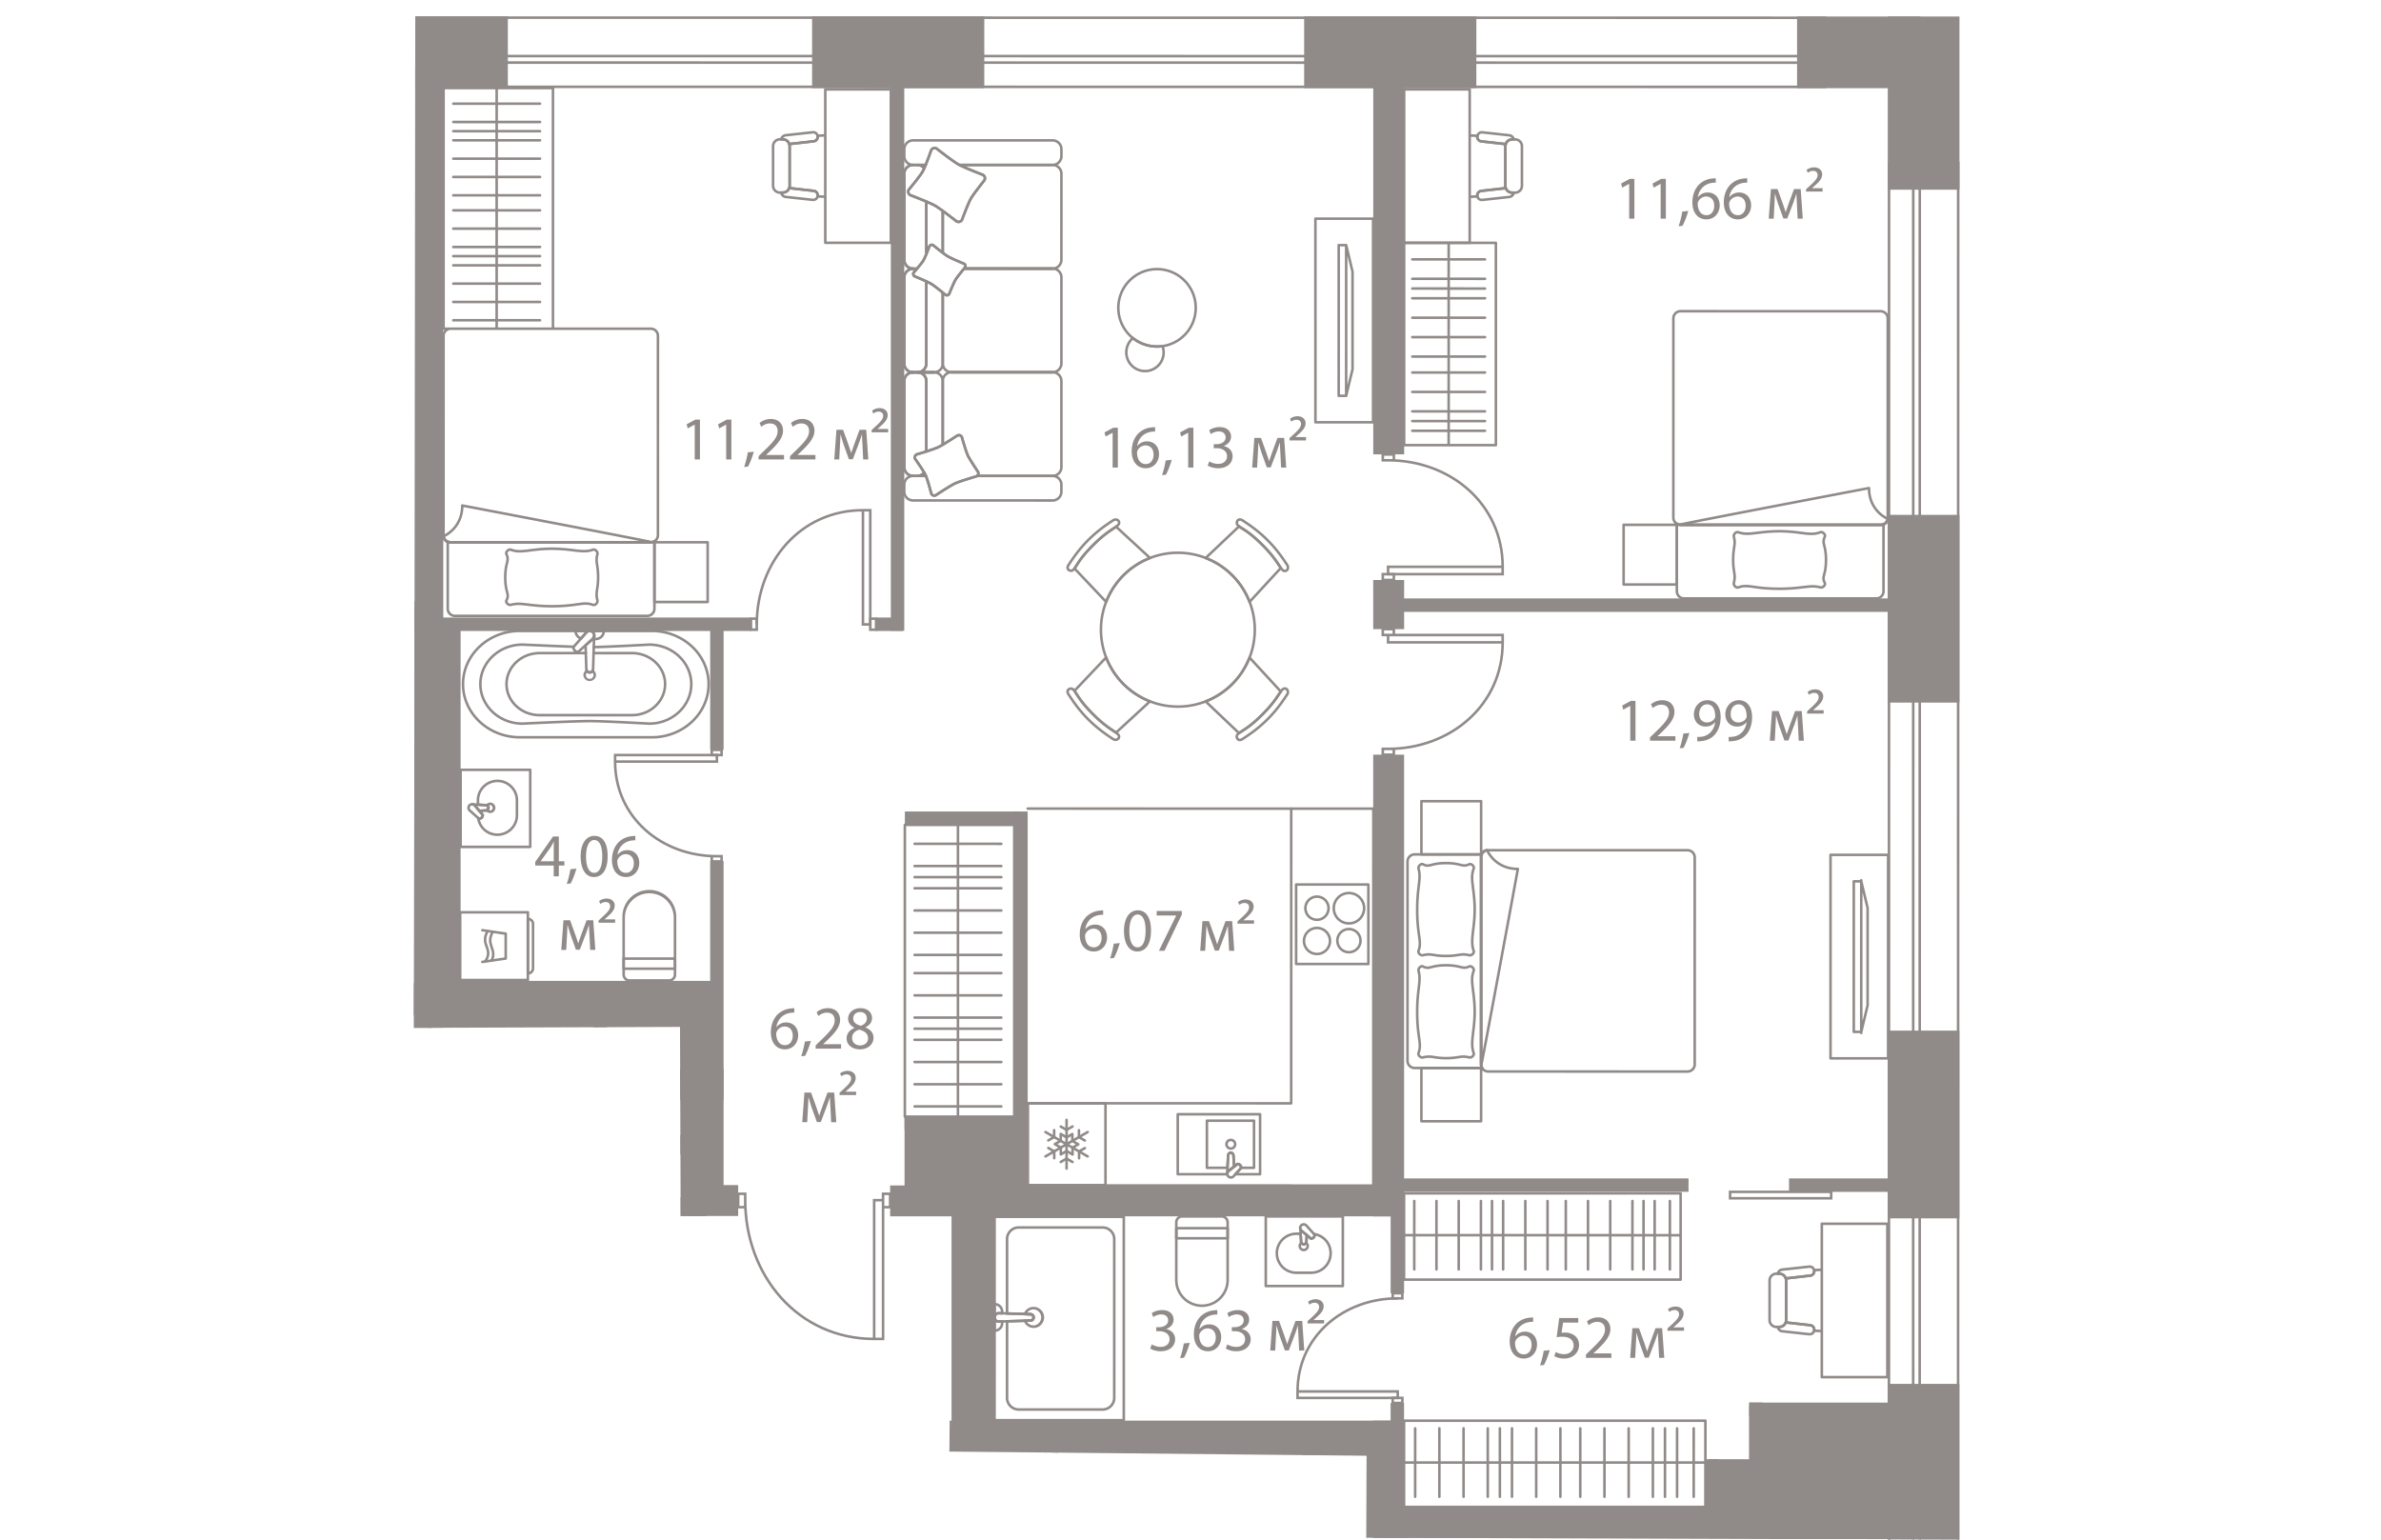 <svg version="1.1" xmlns="http://www.w3.org/2000/svg" xmlns:xlink="http://www.w3.org/1999/xlink" viewBox="340.079 0 152.061 150.759" width="883" height="571"><path d="m340.079 100.643 26.046-.09.063 18.525 4.583.047 1.366 7.747 14.918 6.715.684-14.288 4.971-.2-.208 23.029 40.848.413-.032 8.032 58.73.186L492.14 0 340.205 1.01l-.126 99.633Z" fill="none"></path><path fill="none" d="m342 105.773 27.232.002v10.297l25.501.002-.002 24.653 42.288.003v7.477l47.352.004.01-139.557-11.226-.001-36.125-.003h-1.545l-40.743-.004-52.735-.004-.007 97.13z"></path><clipPath id="a"><path d="m340.079 100.643 26.046-.09.063 18.525 4.583.047 1.366 7.747 14.918 6.715.684-14.288 4.971-.2-.208 23.029 40.848.413-.032 8.032 58.73.186L492.14 0 340.205 1.01l-.126 99.633Z" fill="none"></path></clipPath><g clip-path="url(#a)"><g data-name="Окна" fill="#908a88"><path d="M484.631 16.103h6.52l-.017 213.894-6.52-.001.017-213.893m-.25-.25-.017 214.393h7.02l.017-214.392h-7.02Z"></path><path d="M487.003 16.103h.388l-.017 213.893h-.388l.017-213.893m-.25-.25-.017 214.393h.888l.017-214.393h-.888ZM13.463 8.346v-6.52l464.626.038-.001 6.52-464.625-.038m-.25.25 465.125.038v-7.02L13.215 1.576v7.02Z"></path><path d="M13.213 5.974v-.005.005m.25-.388 464.625.037v.388L13.463 5.974v-.388m-.25-.25v.888l465.125.037v-.888L13.213 5.336Z"></path></g><path fill="none" stroke="#908a88" stroke-dasharray="0 0 0 0 0 0 0 0 0 0 0 0" stroke-linecap="round" stroke-linejoin="round" stroke-width=".249" d="m425.97 79.177-25.8-.002" data-name="Пунктир"></path><g data-name="Двери" fill="none" stroke="#908a88" stroke-miterlimit="10" stroke-width=".25"><path d="M371.188 140.676c0 7.376 5.17 13.583 12.625 13.584m0-13.584h.872v13.583h-.872zm-13.316-.628h.691v1.311h-.691zm14.188.002h.692v1.31h-.692zm-12.175-22.53c0 7.377 5.17 13.584 12.624 13.584m.001-13.583h.872v13.583h-.872zm-13.316-.628h.691v1.31h-.691zm14.188.001h.692v1.311h-.692zm-16.272-33.057c-5.413 0-9.968-3.796-9.967-9.266m0-.64h9.968v.64h-9.968zm9.466 9.906h.962v.508h-.962z"></path><path d="M369.235 73.425h.961v.507h-.962zm4.405-12.285c.001-6.073 4.26-11.183 10.397-11.183m0 .001h.717v11.183h-.717z"></path><path d="M373.072 60.577h.569v1.08h-.57zm11.682.001h.57v1.08h-.57zm50.701 12.748c6.093 0 11.22-4.27 11.22-10.427m-11.22-.721h11.22v.72h-11.22zm-.518 11.148h1.082v.571h-1.082zm.001-11.72h1.082v.571h-1.082zm1.463 65.524c-5.326-.001-9.809 3.733-9.81 9.116m.001.001h9.809v.63h-9.809z"></path><path d="M435.908 126.63h.947v.5h-.947zm-.001 10.247h.947v.5h-.947zm-.45-91.807c6.093 0 11.22 4.273 11.219 10.43m-11.22 0h11.219v.72h-11.22zm-.517-11.001h1.083v.571h-1.083z"></path><path d="M434.938 56.219h1.083v.57h-1.083zm34.005 60.484h9.9v.628h-9.9z"></path></g><g data-name="Техзоны" fill="#908a88"><path d="M427.916 140.925h8.368v14.279h-8.368zm42.903-3.252h14.201v11.48h-14.2z"></path><path d="M471.477 137.673h13.543v11.48h-13.543zm-83.223-28.334h11.499v7.707h-11.499zm-46.8-13.293h28.39v9.747h-28.39zm-1.204 44.847h28.026v9.913h-28.025z"></path><path d="M312.858 104.862h55.344v14.203h-55.344z"></path><path d="M312.858 96.23h28.896v14.202h-28.896z"></path></g><g data-name="Стены" fill="#908a88"><path d="M356.068 149.49h12.148v1.315h-12.148zm114.749-12.154h14.28v1.315h-14.28z"></path><path d="M470.819 137.335h1.315v12.418h-1.315zm-103.261 4.279h1.316v20.91h-1.316zm34.29-1.219h1.315v29.122h-1.315zm25.261.002h1.315v15.62h-1.315zm-38.997-31.058h10.797v1.315h-10.797zm47.786 40.831h1.315v21.267h-1.315zm38.815-34.782H485.1v1.316h-10.386zm-39.835-56.794h50.225v1.316h-50.225zm.828 58.048h1.315v9.988h-1.315zm-.002 20.734h1.315v9.988h-1.315z"></path><path d="M436.133 115.386h28.742v1.315h-28.742zm30.392 27.496h1.316v5.97h-1.316z"></path><path d="M466.829 142.886h4.282v5.967h-4.282zM386.768 7.138h1.315v54.618h-1.315zm12.085 72.319h1.315v38.649h-1.315zm-10.742 29.879h1.316v8.77h-1.316z"></path><path d="M388.142 79.456h11.17v1.316h-11.17zm-30.48 17.438h1.316v10.302h-1.316z"></path><path d="M341.335 98.128h17.18v1.315h-17.18zm-17.381-.002h17.181v1.316h-17.181z"></path><path d="M342.092 61.182h2.55v38.2h-2.55zm-3.855-1.66h2.55v39.86h-2.55z"></path><path d="M323.643 58.857h17.52v2.895h-17.52zm45.435 25.457h1.315v21.18h-1.315zm.002-23.202h1.315v12.312h-1.315z"></path><path d="M342.003 60.466h31.069v1.315h-31.069zm43.32.002h2.64v1.315h-2.64zm-29.254 80.56h1.315v9.778h-1.315zm-16.534 7.494h3.682v37.968h-3.682zm-26.816-31.3h56.044v1.854h-56.044zm28.916-20.925h28.14v1.853h-28.14zm-28.65-.003h28.14v1.854h-28.14zm38.792 14.867h16.986v1.854h-16.986z"></path><path d="M356.942 111.161h1.854v6.547h-1.854zm-5.166-.001h1.854v6.547h-1.854zm9.186-5.786h1.854v6.546h-1.854zm3.12 0h1.854v6.547h-1.854zm-43.235 33.725h49.65v3.025h-49.65zm-15.403 8.679h34.971v3.025h-34.971zm35.076.002h16.346v3.025h-16.345zm44.857-8.676h50.67v3.025h-50.67z"></path><path d="M402.657 140.856h25.767v3.025h-25.767zm31.337 6.694h51.372v3.024h-51.372zm-47.295-31.475h49.35v3.025h-49.35zm-19.335-.033h4.455v3.025h-4.455z"></path><path d="M392.71 118.707h4.212v20.887h-4.212zm-80.256-14.067h57.938v3.025h-57.938z"></path><path d="M367.367 104.864h3.025v12.848h-3.025zM338.44 139.38h3.025v100.302h-3.025zm1.481-132.82h3.025v100.304h-3.025zm94.073 132.546h3.025v11.454h-3.025zm.004-65.209h3.025v45.205h-3.025zm.006-68.68h3.025V44.49h-3.025zM434 56.79h3.026v4.816H434z"></path><path d="M332.408 1.603h16.86v7.02h-16.86zm46.65.004h16.86v7.02h-16.86zm48.18.003h16.86v7.02h-16.86zm48.264.004h12.078v7.02h-12.078z"></path><path d="M484.382 1.615h7.02v16.96h-7.02zm-.004 48.8h7.02v18.38h-7.02zm-.004 50.499h7.02v18.38h-7.02zm-.004 34.59h7.02v18.38h-7.02z"></path></g><g data-name="СУ" fill="#908a88"><path d="M364.314 151.412v5.652a2.64 2.64 0 0 1-2.637 2.637 2.64 2.64 0 0 1-2.64-2.637v-5.653c0-.388.316-.704.705-.704h3.869c.388 0 .703.316.703.705Zm-5.027 5.652a2.39 2.39 0 0 0 2.388 2.387 2.39 2.39 0 0 0 2.389-2.387v-5.652a.454.454 0 0 0-.453-.455h-3.87a.455.455 0 0 0-.453.454v5.653Zm60.584-37.377v5.652a2.64 2.64 0 0 1-2.638 2.637 2.64 2.64 0 0 1-2.64-2.637l.001-5.653c0-.388.315-.704.704-.704h3.87c.388 0 .703.316.703.705Zm-5.027 5.652a2.39 2.39 0 0 0 2.387 2.387 2.39 2.39 0 0 0 2.39-2.387v-5.652a.455.455 0 0 0-.454-.454h-3.869a.455.455 0 0 0-.454.453v5.653Z"></path><path d="M419.871 120.26v.988c0 .07-.056.125-.125.125h-5.026a.125.125 0 0 1-.125-.125v-.987c0-.07.056-.125.125-.125h5.026c.07 0 .125.056.125.125Zm-.25.863v-.737h-4.776v.737h4.776ZM365.76 89.774l-.001 5.653a.704.704 0 0 1-.704.704h-3.87a.704.704 0 0 1-.703-.705v-5.652a2.64 2.64 0 0 1 2.638-2.637 2.64 2.64 0 0 1 2.64 2.637Zm-5.028 5.652c0 .25.204.454.454.454h3.869c.25 0 .454-.204.454-.454v-5.652a2.39 2.39 0 0 0-4.777 0v5.652Z"></path><path d="m365.76 93.865-.001.987c0 .07-.056.125-.125.125h-5.027a.125.125 0 0 1-.125-.125v-.987c0-.07.055-.125.125-.125h5.027c.07 0 .125.056.125.125Zm-.25.862v-.737h-4.778v.737h4.777Zm3.542-27.739c0 2.94-2.549 5.33-5.682 5.33l-12.936-.001c-3.133 0-5.682-2.391-5.681-5.33s2.549-5.331 5.682-5.331h12.936c3.133.001 5.682 2.393 5.681 5.332Zm-24.05-.002c0 2.801 2.437 5.08 5.432 5.08l12.936.002c2.995 0 5.432-2.279 5.432-5.08s-2.436-5.081-5.43-5.081l-12.937-.001c-2.996 0-5.432 2.279-5.432 5.08Z"></path><path d="M367.354 66.988c0 2.202-1.91 3.993-4.255 3.993-.05-.003-4.375-.25-5.816-.25-1.497 0-6.52.246-6.57.249-2.352 0-4.261-1.791-4.261-3.994s1.91-3.994 4.255-3.993c.036.002 3.09.14 4.985.21.068.002.12.057.12.124v.005a.126.126 0 0 1-.13.12c-1.896-.068-4.95-.208-4.981-.21-2.202 0-4 1.68-4 3.745s1.797 3.743 4.005 3.743c.045-.002 5.075-.249 6.577-.249 1.449 0 5.78.248 5.823.25 2.2 0 3.998-1.678 3.998-3.743s-1.797-3.744-4.005-3.744c-.03.002-3.71.21-5.42.243a.125.125 0 0 1-.126-.123v-.002c0-.068.054-.124.123-.125 1.704-.033 5.38-.241 5.417-.243 2.352 0 4.261 1.792 4.261 3.994Z"></path><path d="M364.79 66.988c0 1.743-1.51 3.162-3.366 3.162h-9.043c-1.856-.001-3.367-1.42-3.367-3.163 0-1.744 1.511-3.163 3.368-3.163h4.525a.125.125 0 1 1 0 .25h-4.525c-1.72 0-3.118 1.306-3.118 2.913 0 1.605 1.398 2.912 3.117 2.912h9.043c1.719.001 3.116-1.306 3.117-2.911 0-1.606-1.398-2.913-3.116-2.913h-3.767c-.07 0-.125-.056-.125-.126s.056-.125.125-.125h3.767c1.856 0 3.366 1.42 3.366 3.164Z"></path><path d="M357.904 66.103a.621.621 0 0 1-1.24 0c0-.207.103-.393.285-.512a.125.125 0 0 1 .17.033.203.203 0 0 0 .165.092.202.202 0 0 0 .163-.092.125.125 0 0 1 .17-.033.61.61 0 0 1 .287.512Zm-.99 0a.37.37 0 0 0 .74 0 .347.347 0 0 0-.094-.236.439.439 0 0 1-.553 0 .345.345 0 0 0-.093.236Zm.941-3.87a.568.568 0 0 1-.213.438l-1.416 1.263a.126.126 0 0 1-.084.03.615.615 0 0 1-.406-.167.712.712 0 0 1-.183-.413c-.008-.025.006-.068.03-.094l1.26-1.425a.563.563 0 0 1 .436-.209c.318 0 .576.26.576.577Zm-1.754 1.477 1.38-1.23a.315.315 0 0 0 .124-.248.327.327 0 0 0-.326-.326.318.318 0 0 0-.246.122l-1.224 1.383a.441.441 0 0 0 .104.209.357.357 0 0 0 .188.09Z"></path><path d="M358.792 61.781c0 .503-.41.912-.912.912h-.312a.125.125 0 0 1-.08-.22.313.313 0 0 0 .117-.24.327.327 0 0 0-.326-.327.318.318 0 0 0-.246.122l-.506.573a.125.125 0 0 1-.134.035.91.91 0 0 1-.617-.855c0-.07.056-.125.125-.125h2.766c.07 0 .125.056.125.125Zm-.98.662h.068a.663.663 0 0 0 .65-.537h-.776c.102.15.133.363.058.537Zm-1.414-.075.41-.462h-.77c.04.2.17.37.36.462Z"></path><path d="M357.84 62.3v.004l-.101 3.21a.455.455 0 0 1-.91-.003l-.077-2.32c-.009-.024.014-.073.042-.098l.686-.612a.325.325 0 0 0 .112-.202c.01-.065.07-.11.135-.103.064.006.113.06.113.124Zm-.836.941.075 2.266a.205.205 0 1 0 .41.004l.087-2.78-.572.51Zm56.99 80.639v6.817a.125.125 0 0 1-.125.124h-7.546a.125.125 0 0 1-.125-.125v-6.817c0-.069.056-.125.125-.125h7.546c.07 0 .125.057.125.126Zm-.25 6.691v-6.566l-7.296-.001v6.567h7.296Z"></path><path d="M412.8 147.485a2.036 2.036 0 0 1-2.034 2.034h-1.45a2.034 2.034 0 0 1 0-4.067h.42c.066 0 .12.051.124.117l.046.768c0 .082.06.143.136.143.074 0 .135-.06.135-.135l.04-.64a.125.125 0 0 1 .205-.089l.368.305a.255.255 0 0 0 .125-.06.31.31 0 0 0 .07-.139l-.03-.034a.128.128 0 0 1-.017-.143.126.126 0 0 1 .128-.064 2.016 2.016 0 0 1 1.735 2.004Zm-5.268 0c0 .983.8 1.784 1.783 1.784h1.451c.984 0 1.785-.8 1.785-1.784 0-.817-.544-1.51-1.32-1.715a.56.56 0 0 1-.14.268.52.52 0 0 1-.339.138.128.128 0 0 1-.081-.029l-.22-.182-.024.387a.386.386 0 0 1-.77-.008l-.04-.642h-.301c-.984 0-1.784.8-1.784 1.783Z"></path><path d="M410.556 146.773a.515.515 0 0 1-1.03 0c0-.16.079-.31.214-.41a.126.126 0 0 1 .185.042.133.133 0 0 0 .117.075.133.133 0 0 0 .116-.074.124.124 0 0 1 .185-.042c.136.101.213.25.213.41Zm-.78 0c0 .146.12.265.265.265s.265-.119.265-.265a.246.246 0 0 0-.034-.122.38.38 0 0 1-.461-.001.24.24 0 0 0-.035.123Z"></path><path d="M410.467 145.712v.008l-.04.63a.385.385 0 0 1-.77-.005l-.077-1.264c-.01-.053.043-.123.109-.131a.125.125 0 0 1 .138.099.23.23 0 0 0 .074.135l.52.432c.03.024.046.06.046.096Zm-.612-.242.051.867c0 .082.06.143.136.143.077 0 .136-.069.135-.143l.036-.569-.358-.298Z"></path><path d="M411.243 145.684v.01a.6.6 0 0 1-.151.344.52.52 0 0 1-.34.138.126.126 0 0 1-.081-.029l-.929-.77a.474.474 0 0 1-.176-.365.474.474 0 0 1 .846-.303l.799.892c.02.023.032.052.032.083Zm-.453.237a.255.255 0 0 0 .125-.06.308.308 0 0 0 .07-.139l-.763-.85a.23.23 0 0 0-.177-.09.23.23 0 0 0-.23.23c0 .088.054.146.086.172l.89.737Zm20.36-26.812v6.816a.125.125 0 0 1-.125.125h-7.546a.125.125 0 0 1-.125-.126v-6.816c0-.07.056-.125.126-.125h7.546c.069 0 .125.056.125.126Zm-.25 6.69v-6.565l-7.295-.001v6.566h7.295Z"></path><path d="M429.957 122.714a2.036 2.036 0 0 1-2.034 2.033h-1.452a2.036 2.036 0 0 1-2.033-2.034c0-1.12.913-2.033 2.034-2.033h.42c.066 0 .12.052.125.118l.046.768c0 .082.06.142.135.142.075 0 .135-.06.135-.135l.04-.64a.127.127 0 0 1 .075-.108.126.126 0 0 1 .13.02l.368.305a.239.239 0 0 0 .124-.061.298.298 0 0 0 .07-.139l-.029-.032a.123.123 0 0 1-.017-.144.126.126 0 0 1 .129-.064 2.016 2.016 0 0 1 1.734 2.004Zm-5.269 0c0 .983.8 1.783 1.784 1.783h1.45c.984 0 1.785-.8 1.785-1.783 0-.818-.544-1.51-1.32-1.715a.57.57 0 0 1-.139.268.52.52 0 0 1-.34.138.128.128 0 0 1-.08-.029l-.22-.183-.025.388a.386.386 0 0 1-.77-.008l-.04-.643h-.301c-.984 0-1.783.8-1.784 1.783Z"></path><path d="M427.712 122.002a.515.515 0 1 1-1.03 0c0-.16.079-.31.215-.41.029-.021.066-.03.101-.021a.126.126 0 0 1 .083.063.133.133 0 0 0 .117.074.133.133 0 0 0 .117-.073.123.123 0 0 1 .185-.041c.135.1.212.249.212.408Zm-.78 0a.265.265 0 1 0 .53 0 .246.246 0 0 0-.033-.123.38.38 0 0 1-.462 0 .24.24 0 0 0-.034.123Z"></path><path d="M427.623 120.94v.008l-.04.63a.385.385 0 0 1-.77-.005l-.077-1.263v-.007a.124.124 0 0 1 .248-.025c.008.04.028.097.075.135l.52.43a.13.13 0 0 1 .044.097Zm-.612-.242.052.868c0 .082.06.142.135.142.077 0 .139-.076.135-.143l.036-.57-.358-.297Z"></path><path d="M428.4 120.912v.01a.601.601 0 0 1-.152.345.52.52 0 0 1-.34.138.126.126 0 0 1-.08-.029l-.93-.77a.473.473 0 0 1-.176-.366.48.48 0 0 1 .48-.48c.14 0 .274.065.366.178l.8.89c.02.023.032.054.032.084Zm-.454.238a.239.239 0 0 0 .124-.061.298.298 0 0 0 .07-.139l-.762-.849a.226.226 0 0 0-.177-.09.23.23 0 0 0-.23.229c0 .09.055.147.087.173l.888.737Zm-76.362-45.77v7.546c0 .07-.056.125-.126.125h-6.816a.125.125 0 0 1-.125-.125v-7.547c0-.07.056-.125.125-.125h6.817c.07 0 .125.056.125.125Zm-.25 7.421v-7.297h-6.567V82.8h6.566Z"></path><path d="M350.282 78.373v1.45a2.036 2.036 0 0 1-2.035 2.034 2.016 2.016 0 0 1-2.003-1.735c-.011-.049.018-.104.065-.129s.104-.017.143.018l.033.03a.312.312 0 0 0 .138-.071.244.244 0 0 0 .061-.123l-.306-.368a.128.128 0 0 1-.02-.13.126.126 0 0 1 .108-.075l.633-.041c.083 0 .144-.06.144-.134a.134.134 0 0 0-.136-.136l-.775-.046a.125.125 0 0 1-.118-.125v-.42c0-1.122.913-2.034 2.034-2.034 1.122 0 2.034.912 2.034 2.035Zm-3.75 1.913c.206.777.898 1.32 1.715 1.32.984 0 1.785-.799 1.785-1.782v-1.451c0-.984-.8-1.785-1.784-1.785s-1.783.8-1.784 1.784v.302l.65.04a.384.384 0 0 1-.007.769l-.38.024.183.22c.02.023.029.052.029.08v.002c0 .02-.005.204-.139.339a.56.56 0 0 1-.267.138Z"></path><path d="M348.051 79.098a.516.516 0 0 1-.515.515.508.508 0 0 1-.41-.213c-.02-.029-.029-.067-.021-.102s.031-.065.064-.083a.135.135 0 0 0 .074-.116.132.132 0 0 0-.073-.117.127.127 0 0 1-.065-.082.131.131 0 0 1 .02-.102.504.504 0 0 1 .41-.216c.285 0 .516.232.516.516Zm-.638.231a.25.25 0 0 0 .123.034.266.266 0 0 0 0-.53.241.241 0 0 0-.123.033.39.39 0 0 1 0 .463Z"></path><path d="M347.493 79.099c0 .21-.171.382-.381.384l-.63.04a.13.13 0 0 1-.105-.044l-.43-.52a.225.225 0 0 0-.134-.074c-.064-.013-.116-.059-.1-.139a.125.125 0 0 1 .131-.11l1.27.077c.206 0 .379.173.379.386Zm-.963.17.57-.036h.007c.075 0 .136-.06.136-.134a.134.134 0 0 0-.136-.136l-.874-.053.297.36Z"></path><path d="M346.939 79.808a.518.518 0 0 1-.139.34.594.594 0 0 1-.343.151.122.122 0 0 1-.095-.031l-.895-.805a.462.462 0 0 1-.173-.361.476.476 0 0 1 .846-.303l.77.929c.02.022.029.05.029.08Zm-.455.233a.31.31 0 0 0 .139-.071.244.244 0 0 0 .061-.123l-.737-.889a.225.225 0 0 0-.173-.086.23.23 0 0 0-.23.23c0 .089.054.145.086.172l.854.767Zm63.22 39.105-.001 19.914a.125.125 0 0 1-.125.125h-12.654a.125.125 0 0 1-.125-.126l.002-19.914c0-.07.056-.125.125-.125h12.653c.07 0 .125.057.125.126Zm-.251 19.79.001-19.665-12.403-.001-.002 19.664 12.404.001Z"></path><path d="m408.769 121.33-.002 15.545c0 .698-.567 1.265-1.264 1.265h-8.217a1.266 1.266 0 0 1-1.265-1.266v-7.496c0-.068.055-.123.122-.125l2.286-.072c.107 0 .19-.083.19-.185s-.083-.186-.186-.186l-2.29-.075a.125.125 0 0 1-.121-.125v-7.28c0-.698.568-1.265 1.265-1.265h8.217c.697 0 1.265.568 1.265 1.265Zm-10.498 15.544c0 .56.455 1.015 1.015 1.015h8.217c.56 0 1.014-.454 1.014-1.014l.002-15.545c0-.56-.455-1.014-1.015-1.014l-8.217-.001c-.56 0-1.014.455-1.014 1.015l-.001 7.159 2.165.071a.435.435 0 0 1-.004.871l-2.161.068v7.375Zm-.48-8.439v.159a.125.125 0 0 1-.128.125l-.318-.01a.283.283 0 0 0-.295.285.125.125 0 1 1-.25-.001v-1.299c0-.069.056-.125.125-.125.478 0 .866.388.866.866Zm-.25.03v-.03a.617.617 0 0 0-.49-.603v.708a.533.533 0 0 1 .302-.082l.188.007Z"></path><path d="M397.791 129.392v.164a.867.867 0 0 1-.866.866.125.125 0 0 1-.125-.125v-1.304a.125.125 0 1 1 .25 0 .285.285 0 0 0 .294.285l.318-.01a.125.125 0 0 1 .13.124Zm-.74.767a.617.617 0 0 0 .49-.603v-.035l-.189.007a.532.532 0 0 1-.302-.082v.713Zm4.727-1.163c0 .57-.464 1.034-1.035 1.034-.426 0-.802-.26-.958-.662a.125.125 0 0 1 .112-.17l.532-.017c.107 0 .19-.083.19-.185s-.083-.186-.186-.186l-.536-.017a.126.126 0 0 1-.1-.057.122.122 0 0 1-.012-.114c.157-.4.533-.66.959-.66.57 0 1.034.464 1.034 1.034Zm-1.674.445c.143.21.379.339.64.339a.785.785 0 0 0 0-1.568.774.774 0 0 0-.64.337l.333.011a.435.435 0 0 1-.004.871l-.33.01Z"></path><path d="M400.869 128.996c0 .24-.196.435-.436.435l-3.081.097a.53.53 0 0 1-.39-.152.549.549 0 0 1 .001-.768.53.53 0 0 1 .39-.15l3.082.102c.24.001.434.196.434.436Zm-3.819-.003a.285.285 0 0 0 .294.285l3.085-.097c.107 0 .19-.083.19-.185s-.083-.186-.186-.186h-.004l-3.084-.102a.283.283 0 0 0-.295.285Z"></path></g><g data-name="Мебель new" fill="none" stroke="#908a88" stroke-linecap="round" stroke-linejoin="round" stroke-width=".249"><path d="M428.34 21.409h5.646v19.94h-5.645z"></path><path d="M430.62 24.003h.733l.622 2.602v9.55l-.624 2.602h-.732l.001-14.754zm.732.081-.001 14.673m-21.199-11.295a3.79 3.79 0 1 0 5.36 5.36 3.79 3.79 0 0 0-5.36-5.36"></path><path d="M410.361 33.21c.037-.038.08-.065.12-.098.836.663 1.885.92 2.89.777a1.824 1.824 0 0 1-3.01 1.906 1.828 1.828 0 0 1 0-2.586h0Zm-20.977-17.06h.794a9.616 9.616 0 0 1-.138.324.846.846 0 0 0-.656-.323Zm1.529 7.86a.26.26 0 0 0-.358.09s-.15.4-.311.785v-5.148c.342.146.66.29.84.393.183.103.469.302.77.52v4.105c-.435-.329-.94-.745-.94-.745Zm-2.828-6.998-.001 8.427c0 .476.386.861.86.862h0a.862.862 0 0 1-.86-.862v-8.427c0-.476.386-.861.861-.861h0a.861.861 0 0 0-.86.861Z"></path><path d="M390.04 16.474a3.902 3.902 0 0 1-.15.312c-.276.486-1.367 1.791-1.367 1.791a.385.385 0 0 0 .145.526s.85.325 1.576.634v5.148a5.782 5.782 0 0 1-.289.618c-.107.18-.388.525-.618.798h-.392a.862.862 0 0 1-.861-.862v-8.427c0-.476.386-.861.861-.861h.439c.269 0 .499.13.656.323h0Z"></path><path d="M403.47 14.61v.68a.862.862 0 0 1-.862.862l-9.116-.001-.118-.06c-.566-.321-2.125-1.543-2.125-1.543a.386.386 0 0 0-.525.146s-.284.812-.546 1.457h-1.233a.861.861 0 0 1-.86-.862v-.68c0-.477.386-.862.86-.862h13.663c.476 0 .862.387.862.863Zm-8.16 31.597s-.803-1.183-1.003-1.609c-.197-.426-.586-1.802-.586-1.802a.324.324 0 0 0-.431-.157s-.83.547-1.437.905v-6.237a.861.861 0 0 1 .86-.86s0 0 0 0l9.893.001s0 0 0 0c.476 0 .862.386.862.862v8.426a.862.862 0 0 1-.862.862h-7.398a.32.32 0 0 0 .101-.39h0Z"></path><path d="M392.714 36.447h0a.861.861 0 0 1-.86-.858v-6.937c.157.127.269.22.269.22a.26.26 0 0 0 .359-.09s.425-1.068.62-1.392c.152-.255.636-.844.84-1.09l8.665.002.009-.002a.86.86 0 0 1 .853.86v8.426a.862.862 0 0 1-.863.862h-9.892 0Z"></path><path d="M392.714 36.447h9.892v.001h-9.892zm1.231-10.15.092-.11a.26.26 0 0 0-.09-.358s-1.24-.512-1.62-.739a6.334 6.334 0 0 1-.472-.335v-4.104a52.338 52.338 0 0 1 1.353 1.025c.185.105.42.04.525-.145 0 0 .59-1.59.864-2.076.276-.485 1.338-1.807 1.338-1.807a.386.386 0 0 0-.146-.525s-1.636-.63-2.297-.972h9.116c.476 0 .862.387.862.862l-.001 8.427a.86.86 0 0 1-.853.86l-.009-.002h-8.662 0v0Zm-2.09-1.542h-.001V20.65h0v4.105z"></path><path d="m393.942 26.3.003-.003 8.662.001.01.002-.01.002-8.665-.001zm-2.903 10.156a.856.856 0 0 1 .814.85v6.238a6.15 6.15 0 0 1-.453.248c-.236.11-.716.272-1.158.413v-6.896a.852.852 0 0 0-.766-.843h1.516c.017 0 .03-.009.047-.01 0 0 0 0 0 0Zm-1.003 9.82c.056.095.105.182.136.248l.03.073h-.82c.267 0 .496-.13.654-.321 0 0 0 0 0 0Zm-1.953-8.968v8.427c0 .476.385.862.86.862h0a.861.861 0 0 1-.86-.862v-8.427c0-.459.362-.826.814-.852 0 0 0 0 0 0a.856.856 0 0 0-.814.852h0Zm3.77-.001v6.237h0v-6.237z"></path><path d="m391.854 28.651-.001 6.934v.02c0 .46-.361.826-.814.851-.017 0-.03-.009-.047-.009h-1.516c.43-.049.767-.4.767-.842v-8.052c.192.089.363.173.468.236.257.154.81.593 1.143.862 0 0 0 0 0 0Zm-3.77-1.474v8.428c0 .46.361.826.813.851h0a.856.856 0 0 1-.814-.851v-8.428a.86.86 0 0 1 .861-.86h0a.86.86 0 0 0-.86.86s0 0 0 0Z"></path><path d="M391.039 36.456c-.017.001-.03.01-.047.01h-1.516c-.017-.002-.03-.009-.047-.01.016 0 .03-.007.047-.01h1.516c.017 0 .03.01.047.01Zm-2.142 0h0z"></path><path d="M389.09 27.052s.65.267 1.154.5l-.001 8.053a.851.851 0 0 1-.767.842h-.532c-.017 0-.03.008-.047.01a.856.856 0 0 1-.814-.852v-8.428a.86.86 0 0 1 .862-.86h.378c-.178.211-.323.377-.323.377a.262.262 0 0 0 .09.358v0Z"></path><path d="M389.382 36.447h.094c-.016.002-.03.008-.047.01-.016-.002-.03-.01-.047-.01h0Zm-.485.009c.016 0 .03-.01.047-.01h0c-.017 0-.03.01-.047.01h0Zm-.815 9.279.001-8.427c0-.459.362-.826.814-.852.016.001.03.01.047.01h.532c.43.048.767.4.767.843v6.896c-.495.158-.942.29-.942.29a.325.325 0 0 0-.157.433s.589.832.892 1.348a.846.846 0 0 1-.655.32h-.438a.861.861 0 0 1-.86-.861h0Z"></path><path d="M388.944 36.466c-.017 0-.03-.009-.047-.01h0c.016.001.03.01.047.01h0Zm.532 0h-.094c.017 0 .03-.009.047-.01.016.001.03.008.047.01Z"></path><path d="M389.382 36.466h-.438c-.017 0-.03-.009-.047-.01.016 0 .03-.01.047-.01h.438c.017 0 .03.01.047.01-.016.001-.03.01-.047.01Zm1.782 12.03s1.389-.925 1.887-1.157c.498-.232 2.1-.7 2.1-.7.02-.01.035-.026.053-.039h7.402c.475 0 .861.387.861.861v.682a.862.862 0 0 1-.862.862l-13.662-.002a.861.861 0 0 1-.86-.861v-.682a.86.86 0 0 1 .86-.86h1.26c.202.488.53 1.738.53 1.738a.325.325 0 0 0 .43.158h0Zm4.626-31.373s-1.847-.71-2.415-1.032c-.567-.321-2.126-1.543-2.126-1.543a.386.386 0 0 0-.525.146s-.56 1.607-.835 2.092c-.275.486-1.366 1.791-1.366 1.791a.385.385 0 0 0 .145.526s1.85.705 2.417 1.027c.568.322 2.123 1.546 2.123 1.546.185.105.42.04.526-.145 0 0 .589-1.59.863-2.076.276-.485 1.338-1.807 1.338-1.807a.386.386 0 0 0-.146-.525m-1.842 8.706s-1.24-.512-1.62-.739c-.379-.228-1.414-1.08-1.414-1.08a.26.26 0 0 0-.358.09s-.405 1.08-.6 1.403c-.194.325-.956 1.19-.956 1.19a.262.262 0 0 0 .09.36s1.242.508 1.622.736c.378.226 1.412 1.082 1.412 1.082a.26.26 0 0 0 .359-.089s.425-1.068.62-1.392c.194-.325.935-1.203.935-1.203a.26.26 0 0 0-.09-.358"></path><path d="M393.29 42.639s-1.392.92-1.89 1.153c-.5.232-2.099.703-2.099.703a.325.325 0 0 0-.157.433s.83 1.17 1.028 1.596c.198.426.56 1.814.56 1.814a.325.325 0 0 0 .432.158s1.39-.925 1.887-1.157c.498-.232 2.1-.7 2.1-.7a.324.324 0 0 0 .158-.432s-.803-1.183-1.002-1.609c-.197-.426-.586-1.802-.586-1.802a.324.324 0 0 0-.431-.157m33.16 43.971h7.077v7.784h-7.076z"></path><path d="M429.768 92.137a1.273 1.273 0 1 1-2.547 0 1.273 1.273 0 0 1 2.547 0m-.141-3.207a1.133 1.133 0 1 1-2.266-.002 1.133 1.133 0 0 1 2.266.001m3.483.001a1.486 1.486 0 1 0-2.973 0 1.486 1.486 0 0 0 2.973 0m-.354 3.207a1.133 1.133 0 1 0-2.265.001 1.133 1.133 0 0 0 2.265 0"></path><path d="M425.968 116.089v-.013l-25.802-.002.001-8.041 25.802.002.002-28.858h8.041l-.002 28.858h0v8.042h0v.013l-8.042-.001z"></path><path d="M400.167 108.033h7.618v8.013h-7.618zm5.873 2.815-4.13 2.383m4.13.001-4.13-2.385m2.066-1.192v4.769"></path><path d="m405.765 111.677-.58-.336v-.67m-2.418 2.737v-.67l-.581-.335m1.218 1.374.573-.331.58.335m-1.153-3.477.574.331.58-.335m.643 3.11-.002-.664.565-.327m-1.781.286-.573.332v-.67l-.58-.336.572-.33v-.671l.574.34.565-.327v.67l.58.335-.565.326.007.667-.58-.336zm-1.798-1.04.573-.33v-.67m16.948 4.263c0 .2.163.363.363.363a.36.36 0 0 0 .275-.134l.737-.81s-.016-.166-.12-.27a.407.407 0 0 0-.256-.105l-.865.681a.357.357 0 0 0-.134.275"></path><path d="M422.923 109.104h-8.063v5.874h4.856c-.002-.017-.01-.032-.01-.05a.36.36 0 0 1 .134-.275l.865-.68s.153 0 .256.104a.49.49 0 0 1 .12.27l-.574.63 2.415.001v-5.874h0Z"></path><path d="M422.329 109.735h-4.613v4.612h2.014l.059-1.163c0-.177.119-.32.265-.32.147 0 .266.143.266.32l.055 1.047.33-.259s.153.002.256.105c.104.103.12.27.12.27h1.248v-4.613h0Z"></path><path d="m420.375 114.232-.055-1.048c0-.177-.12-.32-.266-.32-.146 0-.265.143-.265.32l-.083 1.647c0 .022.007.04.009.062a.359.359 0 0 1 .125-.24l.536-.421h0Zm-.742-2.192a.424.424 0 1 1 .849 0 .424.424 0 0 1-.85 0m-43.436-98.396h-.292a.666.666 0 0 0-.667.667v3.879c0 .368.298.666.666.666h.293a.666.666 0 0 0 .666-.666v-3.88a.666.666 0 0 0-.666-.666"></path><path d="m376.821 14.106 2.393-.272a.443.443 0 1 0-.096-.882l-2.653.291a.511.511 0 0 0-.429.401h.16c.296 0 .538.196.625.462h0Zm2.786 5.071a.444.444 0 0 0-.393-.49l-2.397-.272a.661.661 0 0 1-.621.441h-.164c.044.216.208.399.433.423l2.653.291a.444.444 0 0 0 .489-.393v0Z"></path><path d="M380.35 19.24v-5.958c-.047-.003-.084-.015-.134-.015-.185 0-.399.014-.623.034.004.016.013.029.014.045a.443.443 0 0 1-.393.488l-2.393.272a.65.65 0 0 1 .042.205v3.88c0 .08-.02.153-.046.224l2.397.273c.244.026.42.245.393.489-.002.015-.01.027-.013.042.226.021.44.036.621.036.05 0 .088-.012.135-.014v0Zm0-10.489h6.42v15.021h-6.42zm67.253 4.899h.292c.368 0 .667.298.667.667v3.879a.666.666 0 0 1-.667.666h-.293a.666.666 0 0 1-.666-.666v-3.88c0-.368.298-.666.667-.666"></path><path d="m446.977 14.112-2.392-.272a.443.443 0 1 1 .096-.882l2.653.291a.511.511 0 0 1 .428.401h-.16a.659.659 0 0 0-.624.462s0 0 0 0Zm-2.786 5.07a.444.444 0 0 1 .393-.49l2.397-.27a.661.661 0 0 0 .621.44h.164c-.044.215-.208.398-.433.423l-2.653.29a.444.444 0 0 1-.489-.393s0 0 0 0Z"></path><path d="M443.448 19.246v-5.96c.048-.002.085-.014.135-.014.185 0 .399.015.623.034-.004.016-.013.029-.014.045a.443.443 0 0 0 .393.489l2.392.272a.651.651 0 0 0-.04.204l-.001 3.88c0 .08.02.154.045.225l-2.397.272a.444.444 0 0 0-.393.49c.002.014.01.026.013.04-.226.022-.44.037-.621.037-.05 0-.088-.012-.135-.014v0Zm-6.418-10.49h6.418v15.02h-6.419zm36.74 115.961h-.292a.666.666 0 0 0-.667.666v3.88c0 .367.298.665.666.665h.293a.666.666 0 0 0 .666-.666v-3.879a.666.666 0 0 0-.666-.666"></path><path d="m474.395 125.178 2.393-.272a.443.443 0 1 0-.096-.881l-2.653.29a.511.511 0 0 0-.428.402h.16c.295 0 .537.195.624.461h0Zm2.786 5.072a.444.444 0 0 0-.393-.49l-2.397-.272a.661.661 0 0 1-.621.44h-.164c.044.216.208.399.433.423l2.653.291a.444.444 0 0 0 .49-.393v0Z"></path><path d="M477.924 130.313v-5.96c-.047-.002-.084-.014-.134-.014-.185 0-.399.014-.623.034.004.016.013.029.015.045a.443.443 0 0 1-.394.488l-2.393.272a.65.65 0 0 1 .042.205v3.88c0 .08-.02.153-.046.224l2.397.273c.244.027.42.245.393.49-.002.014-.01.026-.013.04.226.022.44.037.621.037.05 0 .088-.012.135-.014Zm.001-10.489h6.418v15.02h-6.418zm-39.208-15.248h5.847v5.213h-5.847zm.002-26.126h5.847v5.213h-5.847zm26.76 25.767.001-20.263a.704.704 0 0 0-.703-.703l-19.508-.002a.704.704 0 0 0-.704.703l-.001 20.263c0 .389.315.704.703.704l19.508.002a.704.704 0 0 0 .704-.704"></path><path d="M444.564 104.215c0 .135.048.254.114.361h-6.618a.704.704 0 0 1-.703-.703l.001-19.508c0-.39.315-.704.704-.704h6.57a.692.692 0 0 0-.067.291l-.001 20.263h0Z"></path><path d="M448.164 85.082c-2.268 0-3.01-1.833-3.01-1.833a.59.59 0 0 0-.588.59l-.002 20.491c0 .325 3.6-19.248 3.6-19.248m-4.327-.012c-.396 1.001.098 1.916.098 4.01 0 1.878-.468 2.996-.099 4.012.083.229-.204.5-.44.44-.834-.209-.953.072-2.276.072s-1.396-.28-2.24-.073c-.236.06-.523-.21-.44-.44.349-.97-.135-1.426-.135-4.01 0-2.303.416-3.01.135-4.012-.066-.234.224-.552.44-.44.652.34.694-.117 2.24-.117 1.531 0 1.574.437 2.277.117.22-.1.53.215.44.44m-.001 10.006c-.396 1.002.098 1.918.098 4.011 0 1.878-.468 2.996-.099 4.011.083.23-.204.5-.44.44-.834-.208-.953.072-2.276.072-1.214 0-1.396-.28-2.24-.072-.236.059-.523-.21-.44-.44.349-.97-.135-1.426-.135-4.011 0-2.302.416-3.01.135-4.011-.066-.234.225-.553.44-.44.652.34.694-.118 2.24-.118 1.532 0 1.574.437 2.277.118.22-.1.53.214.44.44m34.941-11.368h5.64v19.922h-5.64z"></path><path d="M481.055 86.299h.731l.622 2.6v9.541l-.623 2.6h-.731V86.299zm.731-.11-.001 14.957M388.14 80.772h10.713v28.564H388.14zm5.199 28.564.002-28.564m-4.247 1.853 8.494.001m-8.494 2.174 8.494.001m-8.495 2.175h8.494m-8.494 2.175 8.494.001m-8.494 2.174 8.494.001m-8.494 2.174 8.494.001m-8.493-7.614 8.493.001m-8.494 9.398h8.494m-8.494 2.175h8.494m-8.495 2.175h8.494m-8.494 2.176h8.494m-8.494 2.175h8.494m-8.494 2.175h8.494m-8.494 2.175h8.494m-8.494-7.613h8.494M342.974 8.623h10.712v23.56h-10.712zm5.198 23.56.002-23.56m-4.247 1.529h8.494m-8.494 1.794h8.494m-8.494 1.794 8.494.001m-8.494 1.794h8.494m-8.495 1.794h8.494m-8.494 1.794h8.494m-8.493-6.28 8.494.001m-8.495 7.751h8.494m-8.494 1.794h8.494m-8.494 1.794h8.494m-8.494 1.795h8.494m-8.494 1.794h8.494m-8.495 1.794h8.494m-8.494 1.794h8.494m-8.493-6.28 8.494.001m84.608-1.304h8.981v19.81h-8.981zm4.358 19.809.002-19.81m-3.561 1.622h7.121m-7.121 1.902 7.121.001m-7.121 1.903h7.121m-7.121 1.903h7.12m-7.121 1.903h7.122m-7.122 1.902h7.122m-7.121-6.66 7.121.001m-7.122 8.221h7.121m-7.121 1.902h7.121m-7.121 1.903h7.121m-7.121 1.903h7.12m-7.12-.952 7.121.001m-52.446 100.897h9.347v27.233H392.5zm4.535 27.233.002-27.233m-3.705 1.854h7.41m-7.41 2.175h7.41m-7.411 2.176h7.411m-7.411 2.175h7.411m-7.41-3.263h7.41m36.277-8.138h29.505v8.447H437.02zm0 4.099 29.505.002m-1.145-3.348-.001 6.697m-1.626-6.697v6.697m-2.37-6.698v6.698m-2.37-6.698v6.698m-2.37-6.698v6.697m-2.37-6.698v6.698m8.295-6.696v6.697m-10.24-6.699v6.698m-2.37-6.698v6.698m-2.37-6.698v6.698m-2.371-6.698v6.697m-2.37-6.698v6.698m-2.37-6.698v6.698m-2.37-6.698v6.698m8.295-6.697v6.698m-9.382-29.71h27.08v8.447h-27.08zm0 4.099 27.08.002m-1.051-3.349v6.698m-1.492-6.698v6.698m-2.177-6.698v6.698m-2.174-6.698v6.698m-2.176-6.698v6.697m-2.174-6.698v6.698m7.613-6.697v6.698m-9.399-6.699v6.698m-2.175-6.698v6.698m-2.175-6.698v6.698m-2.175-6.698v6.698m-2.175-6.698v6.697m-2.176-6.698v6.698m-2.174-6.698-.001 6.698m7.613-6.697v6.698M363.619 53.1h5.213v5.846h-5.213zm-.359-20.916-19.584-.001a.704.704 0 0 0-.703.703l-.002 19.508c0 .389.315.704.703.704l19.584.001a.704.704 0 0 0 .704-.703l.002-19.508a.704.704 0 0 0-.704-.704"></path><path d="M363.258 53.1a.684.684 0 0 0 .361-.115v6.618a.704.704 0 0 1-.703.703l-18.83-.001a.704.704 0 0 1-.703-.704v-6.57c.09.04.187.067.291.067l19.584.001h0v0Z"></path><path d="M344.804 49.5c0 2.267-1.833 3.008-1.833 3.008a.59.59 0 0 0 .59.59l19.812.001c.325 0-18.569-3.6-18.569-3.6m4.768 4.328c1.002.395 1.918-.099 4.011-.098s2.996.467 4.011.098c.23-.082.5.205.44.44-.208.834.072.953.072 2.277 0 1.213-.28 1.395-.072 2.24.059.236-.21.523-.44.44-.97-.35-1.426.135-4.011.135-2.302 0-3.01-.417-4.011-.136-.234.067-.553-.224-.44-.44.34-.651-.118-.694-.118-2.24 0-1.53.437-1.573.118-2.276-.1-.221.214-.53.44-.44m108.945-2.44h5.213v5.847h-5.213zm5.576-20.915 19.584.002c.388 0 .703.315.703.703l-.002 19.508a.704.704 0 0 1-.703.704l-19.584-.001a.704.704 0 0 1-.704-.704l.002-19.508c0-.388.315-.704.704-.704"></path><path d="M464.091 51.387a.684.684 0 0 1-.36-.114l-.001 6.618c0 .388.315.704.703.704l18.828.001a.704.704 0 0 0 .704-.704v-6.57a.692.692 0 0 1-.29.067l-19.584-.002h0Z"></path><path d="M482.546 47.79c0 2.269 1.832 3.01 1.832 3.01a.59.59 0 0 1-.59.589l-19.812-.002c-.325 0 18.57-3.597 18.57-3.597m-4.769 4.327c-1.002.395-1.917-.099-4.011-.099s-2.995.467-4.011.098c-.23-.082-.5.205-.44.44.208.834-.072.953-.072 2.277 0 1.213.28 1.395.071 2.24-.058.236.211.523.44.44.97-.349 1.426.135 4.012.135 2.302 0 3.009-.416 4.01-.134.235.066.553-.224.44-.44-.34-.652.118-.694.118-2.24 0-1.532-.436-1.574-.117-2.277.1-.22-.214-.53-.44-.44M344.6 89.33h6.63v6.63h-6.63z"></path><path d="M351.23 95.319V89.97c.277 0 .502.225.502.502v4.343a.503.503 0 0 1-.503.503m-4.459-1.128 2.289-.336V91.42l-2.289-.338"></path><path d="M347.293 91.176c-.8 1.36.626 1.703-.246 2.965m.751-2.906c-.753 1.28.456 1.721-.131 2.823m72.629 49.862h6.63v6.63h-6.63zm.641 6.63h5.348a.503.503 0 0 1-.503.503h-4.342a.503.503 0 0 1-.503-.503"></path><path d="m422.475 148.788 2.288-.336v-2.433l-2.288-.338"></path><path d="M422.997 145.775c-.8 1.358.626 1.703-.245 2.965m.751-2.907c-.754 1.28.456 1.722-.132 2.823m-.966-86.997a7.532 7.532 0 1 0-15.064-.006 7.532 7.532 0 0 0 15.064.006m-1.712-10.644h0c-.112.248-.025.4.264.59.514.337 1.072.632 2.214 1.775 1.064 1.064 1.425 1.714 1.775 2.215.184.263.325.372.524.288.194-.088.238-.368.12-.546-.305-.456-.915-1.425-1.932-2.443-1.013-1.014-1.984-1.628-2.441-1.933-.179-.12-.4-.155-.524.054"></path><path d="m417.595 54.638 3.274-3.103c.028.021.05.042.082.064.514.337 1.073.633 2.214 1.775 1.065 1.064 1.425 1.714 1.775 2.215l.017.022-3.066 3.324a7.544 7.544 0 0 0-4.296-4.297h0Zm-13.372 12.834h0c.248-.11.4-.024.59.265.337.514.632 1.073 1.773 2.215 1.064 1.065 1.713 1.426 2.214 1.777.263.184.372.326.287.524-.087.194-.367.238-.546.12-.455-.305-1.424-.916-2.441-1.934-1.013-1.014-1.626-1.985-1.93-2.443-.12-.178-.156-.399.053-.524"></path><path d="m407.849 64.377-3.105 3.272c.02.028.04.049.063.082.337.514.632 1.073 1.774 2.216 1.063 1.065 1.713 1.425 2.213 1.776l.022.017 3.327-3.064a7.544 7.544 0 0 1-4.294-4.3h0Zm-3.622-8.541h0c.249.111.4.025.59-.264.338-.514.633-1.072 1.776-2.214 1.064-1.064 1.714-1.425 2.215-1.775.263-.184.371-.326.287-.524-.087-.194-.367-.238-.546-.12-.456.304-1.424.915-2.443 1.932-1.013 1.013-1.627 1.984-1.932 2.441-.12.179-.156.399.053.524"></path><path d="m407.85 58.934-3.102-3.274c.021-.028.041-.05.063-.083.338-.513.633-1.072 1.776-2.213 1.064-1.065 1.714-1.425 2.215-1.775.008-.006.013-.012.022-.017l3.324 3.066a7.544 7.544 0 0 0-4.297 4.296h0Zm12.835 13.372h0c-.111-.249-.024-.4.265-.59.514-.337 1.072-.632 2.215-1.774 1.065-1.063 1.426-1.713 1.776-2.213.185-.263.326-.372.524-.288.194.088.238.368.12.546-.305.456-.916 1.424-1.934 2.442-1.013 1.013-1.984 1.626-2.442 1.93-.179.12-.399.156-.524-.053"></path><path d="m417.59 68.68 3.271 3.105c.028-.02.05-.041.083-.063.514-.337 1.073-.632 2.215-1.774 1.065-1.063 1.426-1.713 1.777-2.214l.017-.021-3.064-3.327a7.544 7.544 0 0 1-4.3 4.294h0Zm19.625 89.934v2.39l8.61.001v-2.39l38.724.003v-8.041l-38.723-.003-8.61-.001v8.041z"></path></g><path d="M449.657 129.43c-.109-.005-.246 0-.397.025-.827.138-1.264.743-1.354 1.385h.017c.186-.246.51-.45.942-.45.69 0 1.176.498 1.176 1.26 0 .714-.487 1.373-1.296 1.373-.833 0-1.38-.648-1.38-1.661 0-.768.276-1.373.66-1.757a2.124 2.124 0 0 1 1.248-.575c.155-.025.287-.03.384-.03v.43Zm-.15 2.25c0-.558-.318-.894-.804-.894a.866.866 0 0 0-.755.48.45.45 0 0 0-.06.234c.012.642.305 1.115.857 1.115.456 0 .761-.377.761-.935Zm.828 2.015c.133-.354.294-.996.36-1.434l.589-.06c-.139.51-.403 1.176-.57 1.457l-.379.037Zm3.744-4.192h-1.488l-.15 1.001c.09-.012.174-.023.318-.023.3 0 .6.065.84.21.306.174.557.51.557 1 0 .762-.606 1.332-1.451 1.332-.426 0-.786-.12-.971-.24l.132-.402c.162.097.48.216.833.216.498 0 .924-.323.924-.846-.006-.503-.342-.863-1.122-.863-.222 0-.396.024-.54.042l.252-1.871h1.866v.444Zm.751 3.454v-.324l.414-.401c.995-.948 1.445-1.451 1.45-2.04 0-.395-.192-.761-.773-.761-.354 0-.648.18-.828.33l-.168-.372c.27-.228.655-.396 1.104-.396.84 0 1.193.576 1.193 1.133 0 .72-.521 1.302-1.343 2.093l-.312.288v.012h1.75v.438h-2.487Zm4.547-2.902h.648l.527 1.463c.072.216.198.57.264.798h.013c.065-.216.227-.678.341-.996l.468-1.265h.653l.205 2.902h-.504l-.067-1.385c-.017-.312-.042-.684-.053-1.038h-.018a14.64 14.64 0 0 1-.318.942l-.558 1.463h-.384l-.515-1.433c-.09-.276-.216-.696-.289-.966h-.023c-.012.342-.03.726-.048 1.044l-.072 1.373h-.485l.215-2.902Zm3.438.023.378-.347c.498-.456.756-.738.756-1.043 0-.229-.144-.414-.456-.414-.21 0-.39.101-.503.185l-.126-.275c.16-.132.431-.252.731-.252.564 0 .797.36.797.678 0 .455-.342.785-.797 1.181l-.186.167v.013h1.025v.33h-1.62v-.223Zm-50.501 1.559c.15.096.498.246.863.246.678 0 .888-.432.882-.756-.006-.546-.498-.78-1.008-.78h-.294v-.395h.294c.384 0 .87-.198.87-.66 0-.311-.198-.588-.683-.588-.313 0-.613.139-.78.258l-.138-.384c.204-.15.6-.3 1.02-.3.767 0 1.115.457 1.115.93 0 .403-.24.744-.72.918v.012c.48.096.87.456.87 1 0 .625-.486 1.17-1.422 1.17-.437 0-.821-.137-1.013-.263l.144-.408Zm2.778 1.343a8.62 8.62 0 0 0 .36-1.433l.588-.06c-.138.51-.402 1.175-.57 1.458l-.378.036Zm3.641-4.263c-.109-.007-.246 0-.397.023-.827.138-1.264.745-1.354 1.386h.017c.186-.246.51-.45.942-.45.69 0 1.176.498 1.176 1.26 0 .713-.487 1.373-1.296 1.373-.833 0-1.38-.648-1.38-1.661 0-.768.277-1.373.661-1.757a2.117 2.117 0 0 1 1.247-.576 2.61 2.61 0 0 1 .384-.03v.432Zm-.15 2.248c0-.558-.318-.893-.804-.893a.867.867 0 0 0-.755.48.446.446 0 0 0-.06.233c.012.642.305 1.116.857 1.116.456 0 .761-.378.761-.936Zm1.129.672c.15.096.497.246.864.246.677 0 .887-.432.88-.756-.005-.546-.497-.78-1.006-.78h-.294v-.395h.294c.383 0 .869-.198.869-.66 0-.311-.197-.588-.684-.588-.311 0-.611.139-.78.258l-.137-.384c.203-.15.6-.3 1.02-.3.767 0 1.115.457 1.115.93 0 .403-.24.744-.72.918v.012c.48.096.87.456.87 1 0 .625-.486 1.17-1.422 1.17-.437 0-.82-.137-1.013-.263l.144-.408Zm4.421-2.297h.648l.528 1.463c.071.217.197.57.264.798h.011c.067-.216.229-.678.342-.995l.468-1.266h.654l.203 2.902h-.503l-.066-1.384c-.017-.313-.042-.684-.054-1.038h-.018c-.078.264-.155.498-.318.942l-.557 1.463h-.384l-.516-1.434a22.75 22.75 0 0 1-.288-.965h-.024c-.012.342-.03.726-.048 1.043l-.071 1.373h-.487l.216-2.902Zm3.439.024.378-.347c.497-.456.756-.738.756-1.044 0-.228-.145-.414-.457-.414-.21 0-.39.102-.503.186l-.126-.276a1.2 1.2 0 0 1 .731-.252c.564 0 .798.36.798.678 0 .456-.342.786-.798 1.181l-.186.168v.012h1.026v.33h-1.62v-.222ZM459.17 69.12h-.012l-.678.367-.102-.402.852-.456h.45v3.898h-.51v-3.406Zm1.933 3.407v-.324l.413-.401c.996-.948 1.445-1.452 1.451-2.04 0-.395-.191-.76-.773-.76-.354 0-.648.179-.827.329l-.168-.372c.27-.228.653-.396 1.103-.396.84 0 1.194.576 1.194 1.134 0 .72-.523 1.3-1.344 2.092l-.312.288v.012h1.751v.438h-2.488Zm2.903.738c.132-.354.294-.996.36-1.434l.588-.06c-.138.51-.402 1.176-.57 1.458l-.378.036Zm1.722-1.109c.114.011.246 0 .426-.019a1.47 1.47 0 0 0 .815-.377c.258-.234.445-.576.516-1.038h-.018c-.216.264-.527.42-.917.42-.702 0-1.151-.528-1.151-1.194 0-.737.533-1.385 1.33-1.385.798 0 1.29.648 1.29 1.643 0 .858-.288 1.458-.672 1.83-.3.293-.714.473-1.133.52-.192.031-.36.037-.486.031v-.431Zm.192-2.244c0 .486.294.828.75.828.354 0 .63-.174.767-.408a.346.346 0 0 0 .048-.192c0-.665-.245-1.175-.797-1.175-.45 0-.768.396-.768.947Zm2.886 2.244c.113.011.246 0 .426-.019a1.47 1.47 0 0 0 .815-.377c.258-.234.444-.576.516-1.038h-.018c-.216.264-.528.42-.918.42-.7 0-1.151-.528-1.151-1.194 0-.737.534-1.385 1.331-1.385.798 0 1.29.648 1.29 1.643 0 .858-.288 1.458-.672 1.83-.3.293-.714.473-1.134.52-.191.031-.359.037-.485.031v-.431Zm.192-2.244c0 .486.293.828.75.828.353 0 .63-.174.767-.408a.346.346 0 0 0 .048-.192c0-.665-.246-1.175-.798-1.175-.45 0-.767.396-.767.947Zm4.05-.287h.648l.527 1.463c.072.216.198.57.264.798h.012c.066-.216.228-.678.342-.996l.468-1.265h.653l.204 2.902h-.503l-.067-1.385c-.017-.312-.042-.684-.054-1.038h-.017a14.16 14.16 0 0 1-.319.942l-.557 1.463h-.384l-.516-1.433a23.66 23.66 0 0 1-.288-.965h-.023c-.012.341-.03.725-.048 1.043l-.072 1.373h-.486l.216-2.902Zm3.438.024.378-.348c.498-.456.756-.738.756-1.043 0-.228-.144-.415-.456-.415-.21 0-.39.103-.503.187l-.126-.276c.16-.132.431-.252.731-.252.564 0 .797.36.797.677 0 .456-.342.786-.797 1.182l-.186.168v.012h1.025v.33h-1.62v-.222Zm-17.421-51.642h-.012l-.678.366-.102-.402.851-.456h.45v3.898h-.51v-3.406Zm3.078 0h-.012l-.677.366-.103-.402.852-.456h.45v3.898h-.51v-3.406Zm1.759 4.144a8.72 8.72 0 0 0 .36-1.433l.587-.06c-.139.51-.402 1.175-.57 1.457l-.377.036Zm3.64-4.264c-.108-.006-.246 0-.396.024-.827.138-1.265.744-1.355 1.386h.018c.186-.246.51-.45.941-.45.69 0 1.176.497 1.176 1.26 0 .713-.486 1.372-1.296 1.372-.833 0-1.379-.647-1.379-1.66 0-.768.277-1.374.66-1.758a2.119 2.119 0 0 1 1.248-.575c.155-.024.288-.03.383-.03v.431Zm-.15 2.249c0-.558-.317-.894-.804-.894a.867.867 0 0 0-.755.48.447.447 0 0 0-.06.234c.013.642.306 1.116.857 1.116.456 0 .762-.378.762-.936Zm3.228-2.249c-.108-.006-.246 0-.396.024-.827.138-1.266.744-1.355 1.386h.018c.186-.246.51-.45.942-.45.689 0 1.174.497 1.174 1.26 0 .713-.485 1.372-1.295 1.372-.834 0-1.378-.647-1.378-1.66 0-.768.275-1.374.659-1.758a2.124 2.124 0 0 1 1.247-.575c.156-.024.288-.03.384-.03v.431Zm-.15 2.249c0-.558-.318-.894-.804-.894a.868.868 0 0 0-.755.48.447.447 0 0 0-.06.234c.012.642.306 1.116.857 1.116.457 0 .762-.378.762-.936Zm2.473-1.625h.647l.529 1.463c.07.216.197.57.263.798h.012c.066-.216.229-.678.342-.996l.468-1.265h.654l.203 2.902h-.503l-.066-1.385c-.018-.312-.042-.684-.054-1.038h-.019c-.078.265-.155.499-.317.942l-.558 1.463h-.383l-.516-1.433c-.09-.276-.216-.696-.288-.965h-.025c-.011.342-.029.725-.047 1.043l-.072 1.373h-.486l.216-2.902Zm3.438.024.378-.348c.497-.456.756-.738.756-1.043 0-.228-.144-.414-.456-.414-.21 0-.39.102-.504.186l-.126-.276a1.2 1.2 0 0 1 .732-.252c.563 0 .797.36.797.678 0 .455-.341.785-.797 1.181l-.186.168v.012H478v.33h-1.619v-.222Zm-68.825 71.039c-.108-.006-.246 0-.396.024-.828.138-1.265.744-1.355 1.385h.018c.185-.246.51-.45.941-.45.69 0 1.176.498 1.176 1.26 0 .713-.486 1.373-1.296 1.373-.833 0-1.379-.648-1.379-1.661 0-.768.276-1.373.66-1.757a2.124 2.124 0 0 1 1.247-.576c.156-.024.287-.03.384-.03v.432Zm-.15 2.249c0-.558-.318-.894-.804-.894a.867.867 0 0 0-.755.48.447.447 0 0 0-.06.234c.012.641.305 1.115.857 1.115.456 0 .762-.378.762-.935Zm.829 2.015c.133-.354.294-.996.36-1.434l.588-.06c-.139.51-.402 1.176-.57 1.458l-.378.036Zm4.007-2.728c0 1.324-.493 2.056-1.356 2.056-.762 0-1.277-.714-1.289-2.003 0-1.307.564-2.027 1.356-2.027.82 0 1.289.731 1.289 1.973Zm-2.118.059c0 1.013.312 1.59.792 1.59.54-.001.797-.63.797-1.626 0-.96-.245-1.59-.79-1.59-.463 0-.799.565-.799 1.626Zm5.136-1.967v.348l-1.697 3.55h-.546l1.69-3.448v-.012h-1.906v-.438h2.458Zm2.017.996h.647l.528 1.462c.072.217.198.57.263.798h.013c.065-.216.228-.677.342-.995l.468-1.266h.653l.204 2.903h-.504l-.066-1.385c-.018-.312-.042-.684-.054-1.038h-.018a14.64 14.64 0 0 1-.318.942l-.558 1.463h-.383l-.516-1.433c-.09-.276-.216-.696-.288-.966h-.024c-.011.342-.03.726-.047 1.044l-.073 1.373h-.485l.216-2.902Zm3.437.023.378-.347c.498-.456.756-.738.756-1.044 0-.228-.143-.414-.456-.414-.21 0-.39.102-.503.186l-.126-.276c.161-.131.432-.252.732-.252.563 0 .796.36.796.678 0 .456-.341.786-.796 1.182l-.187.167v.013h1.025v.33h-1.619v-.223Zm-43.401 8.934c-.108-.006-.246 0-.396.024-.828.138-1.265.744-1.355 1.385h.018c.185-.246.51-.45.941-.45.69 0 1.176.498 1.176 1.26 0 .713-.487 1.373-1.295 1.373-.834 0-1.38-.648-1.38-1.661 0-.768.276-1.373.66-1.757a2.124 2.124 0 0 1 1.247-.576c.156-.024.287-.03.384-.03v.432Zm-.15 2.249c0-.558-.318-.894-.804-.894a.867.867 0 0 0-.755.48.447.447 0 0 0-.06.234c.012.641.305 1.115.858 1.115.455 0 .762-.378.762-.935Zm.829 2.015c.132-.354.295-.996.36-1.434l.588-.06c-.138.51-.401 1.176-.57 1.458l-.378.036Zm1.416-.739v-.323l.414-.402c.996-.947 1.445-1.45 1.45-2.039 0-.395-.19-.761-.773-.761-.353 0-.648.18-.828.33l-.168-.372c.27-.228.655-.396 1.104-.396.84 0 1.193.576 1.193 1.133 0 .72-.521 1.302-1.343 2.093l-.311.288v.012h1.75v.438h-2.488Zm3.03-.988c0-.492.294-.84.774-1.044l-.006-.018c-.432-.204-.619-.54-.619-.875 0-.618.523-1.038 1.206-1.038.755 0 1.134.474 1.134.96 0 .33-.162.683-.642.911v.018c.486.192.786.534.786 1.008 0 .677-.581 1.133-1.325 1.133-.817 0-1.308-.486-1.308-1.055Zm2.099-.025c0-.473-.33-.7-.858-.85-.455.131-.701.43-.701.802-.018.396.281.744.78.744.474 0 .779-.294.779-.696Zm-1.452-1.948c0 .39.295.6.745.72.336-.115.593-.355.593-.708 0-.312-.185-.636-.66-.636-.437 0-.678.288-.678.624Zm-4.775 7.26h.647l.529 1.463c.071.216.197.57.263.797h.012c.067-.215.229-.677.342-.995l.468-1.265h.653l.204 2.902h-.503l-.066-1.385c-.018-.312-.043-.684-.055-1.038h-.017c-.079.264-.157.498-.319.942l-.556 1.463h-.385l-.516-1.433c-.09-.276-.215-.696-.287-.965h-.024c-.012.341-.03.725-.048 1.043l-.072 1.373h-.486l.216-2.902Zm3.438.024.378-.348c.498-.456.756-.738.756-1.043 0-.228-.144-.414-.457-.414a.874.874 0 0 0-.503.186l-.126-.276a1.2 1.2 0 0 1 .732-.252c.563 0 .798.36.798.677 0 .456-.342.786-.798 1.182l-.187.168v.012h1.026v.33h-1.62v-.222Zm-14.18-65.423h-.012l-.678.367-.102-.402.851-.456h.45v3.898h-.51v-3.406Zm3.078 0h-.012l-.677.367-.103-.402.852-.456h.45v3.898h-.51v-3.406Zm1.759 4.145c.132-.354.293-.996.36-1.434l.587-.06c-.139.51-.402 1.176-.57 1.458l-.377.036Zm1.415-.738v-.324l.414-.402c.996-.947 1.445-1.45 1.451-2.039 0-.395-.191-.76-.773-.76-.354 0-.648.179-.828.329l-.168-.372c.27-.228.654-.396 1.104-.396.839 0 1.193.576 1.193 1.133 0 .72-.522 1.302-1.343 2.093l-.312.288v.012h1.751v.438h-2.488Zm3.078 0v-.324l.414-.402c.995-.947 1.445-1.45 1.451-2.039 0-.395-.192-.76-.773-.76-.355 0-.649.179-.828.329l-.168-.372a1.71 1.71 0 0 1 1.103-.396c.84 0 1.193.576 1.193 1.133 0 .72-.521 1.302-1.342 2.093l-.313.288v.012h1.751v.438h-2.488Zm4.548-2.902h.647l.529 1.463c.07.216.197.57.263.797h.012c.066-.215.228-.677.342-.995l.468-1.265h.654l.203 2.902h-.503l-.066-1.385c-.018-.312-.042-.684-.054-1.038h-.019c-.078.264-.155.498-.317.942l-.558 1.463h-.383l-.516-1.433c-.09-.276-.216-.696-.288-.965h-.025c-.011.341-.029.725-.047 1.043l-.072 1.373h-.486l.216-2.902Zm3.438.024.378-.348c.497-.456.756-.738.756-1.043 0-.229-.144-.415-.456-.415-.21 0-.39.103-.504.187l-.126-.276a1.2 1.2 0 0 1 .732-.252c.563 0 .797.36.797.677 0 .456-.341.786-.797 1.182l-.186.168V42h1.025v.33h-1.619v-.222Zm23.602.267h-.012l-.678.366-.102-.401.851-.456h.45v3.897h-.51v-3.406Zm4.157-.119c-.107-.007-.246 0-.395.024-.828.137-1.266.743-1.356 1.385h.019c.185-.246.51-.45.941-.45.69 0 1.175.498 1.175 1.26 0 .713-.486 1.372-1.295 1.372-.834 0-1.379-.647-1.379-1.66 0-.768.275-1.374.66-1.758a2.124 2.124 0 0 1 1.246-.575c.156-.024.288-.03.384-.03v.432Zm-.15 2.248c0-.558-.318-.893-.803-.893a.868.868 0 0 0-.756.48.447.447 0 0 0-.06.233c.012.642.306 1.116.858 1.116.456 0 .762-.378.762-.936Zm.83 2.015a8.72 8.72 0 0 0 .36-1.433l.587-.06c-.139.51-.402 1.175-.57 1.457l-.377.036Zm2.56-4.144h-.011l-.678.366-.102-.401.852-.456h.449v3.897h-.51v-3.406Zm2.059 2.801c.15.096.498.246.863.246.678 0 .888-.432.882-.756-.006-.546-.498-.78-1.008-.78h-.294v-.395h.294c.384 0 .87-.198.87-.66 0-.312-.198-.588-.683-.588-.313 0-.613.139-.78.258l-.138-.384c.204-.15.6-.3 1.02-.3.767 0 1.114.456 1.114.93 0 .402-.239.744-.72.918v.011c.481.097.87.457.87 1.002 0 .624-.485 1.17-1.421 1.17-.438 0-.821-.138-1.013-.264l.144-.408Zm4.422-2.297h.647l.529 1.463c.07.216.197.57.263.798h.012c.066-.216.228-.678.342-.996l.467-1.265h.655l.203 2.902h-.503l-.066-1.385c-.018-.312-.042-.683-.054-1.037h-.019c-.078.264-.155.498-.317.941l-.558 1.463h-.383l-.516-1.433c-.09-.276-.216-.696-.288-.965h-.025c-.011.342-.029.726-.047 1.043l-.072 1.373h-.486l.216-2.902Zm3.438.024.378-.348c.497-.456.756-.737.756-1.043 0-.228-.145-.414-.456-.414-.21 0-.39.102-.504.186l-.126-.276a1.2 1.2 0 0 1 .732-.252c.563 0 .797.36.797.678 0 .455-.341.785-.797 1.181l-.186.168v.012h1.025v.33h-1.619v-.222ZM353.76 85.809v-1.062h-1.81V84.4l1.739-2.49h.57v2.424h.545v.413h-.546v1.062h-.498Zm0-1.475v-1.302c0-.204.006-.407.019-.611h-.019c-.119.228-.216.396-.323.575l-.954 1.326v.012h1.277Zm1.274 2.213c.132-.354.294-.996.359-1.434l.588-.06c-.138.51-.401 1.176-.57 1.457l-.377.037Zm4.006-2.729c0 1.325-.492 2.057-1.355 2.057-.762 0-1.277-.714-1.29-2.003 0-1.307.564-2.027 1.355-2.027.822 0 1.29.731 1.29 1.973Zm-2.117.06c0 1.013.312 1.589.791 1.589.54 0 .798-.63.798-1.625 0-.96-.246-1.59-.792-1.59-.46 0-.797.565-.797 1.626Zm4.829-1.595c-.108-.006-.246 0-.396.024-.827.138-1.265.744-1.355 1.385h.018c.186-.246.51-.45.941-.45.69 0 1.176.498 1.176 1.26 0 .713-.486 1.373-1.296 1.373-.833 0-1.379-.648-1.379-1.661 0-.768.276-1.373.66-1.757a2.124 2.124 0 0 1 1.248-.576c.155-.024.287-.03.383-.03v.432Zm-.15 2.248c0-.557-.317-.893-.804-.893a.867.867 0 0 0-.755.48.447.447 0 0 0-.06.234c.013.641.306 1.115.857 1.115.456 0 .762-.378.762-.936Zm-6.887 5.576h.648l.527 1.463c.072.216.198.57.264.797h.012c.066-.215.228-.677.342-.995l.468-1.265h.653l.204 2.902h-.503l-.067-1.385c-.017-.312-.042-.684-.054-1.038h-.017a14.16 14.16 0 0 1-.319.942l-.557 1.463h-.384l-.516-1.433c-.09-.276-.215-.696-.288-.966h-.023c-.012.342-.03.726-.048 1.044l-.072 1.373h-.486l.216-2.902Zm3.438.023.378-.347c.498-.456.756-.738.756-1.044 0-.228-.144-.414-.456-.414-.21 0-.39.102-.503.186l-.126-.275c.16-.132.431-.252.731-.252.564 0 .797.36.797.677 0 .456-.342.786-.797 1.182l-.186.167v.013h1.025v.33h-1.62v-.222Z" fill="#908a88"></path></g></svg>